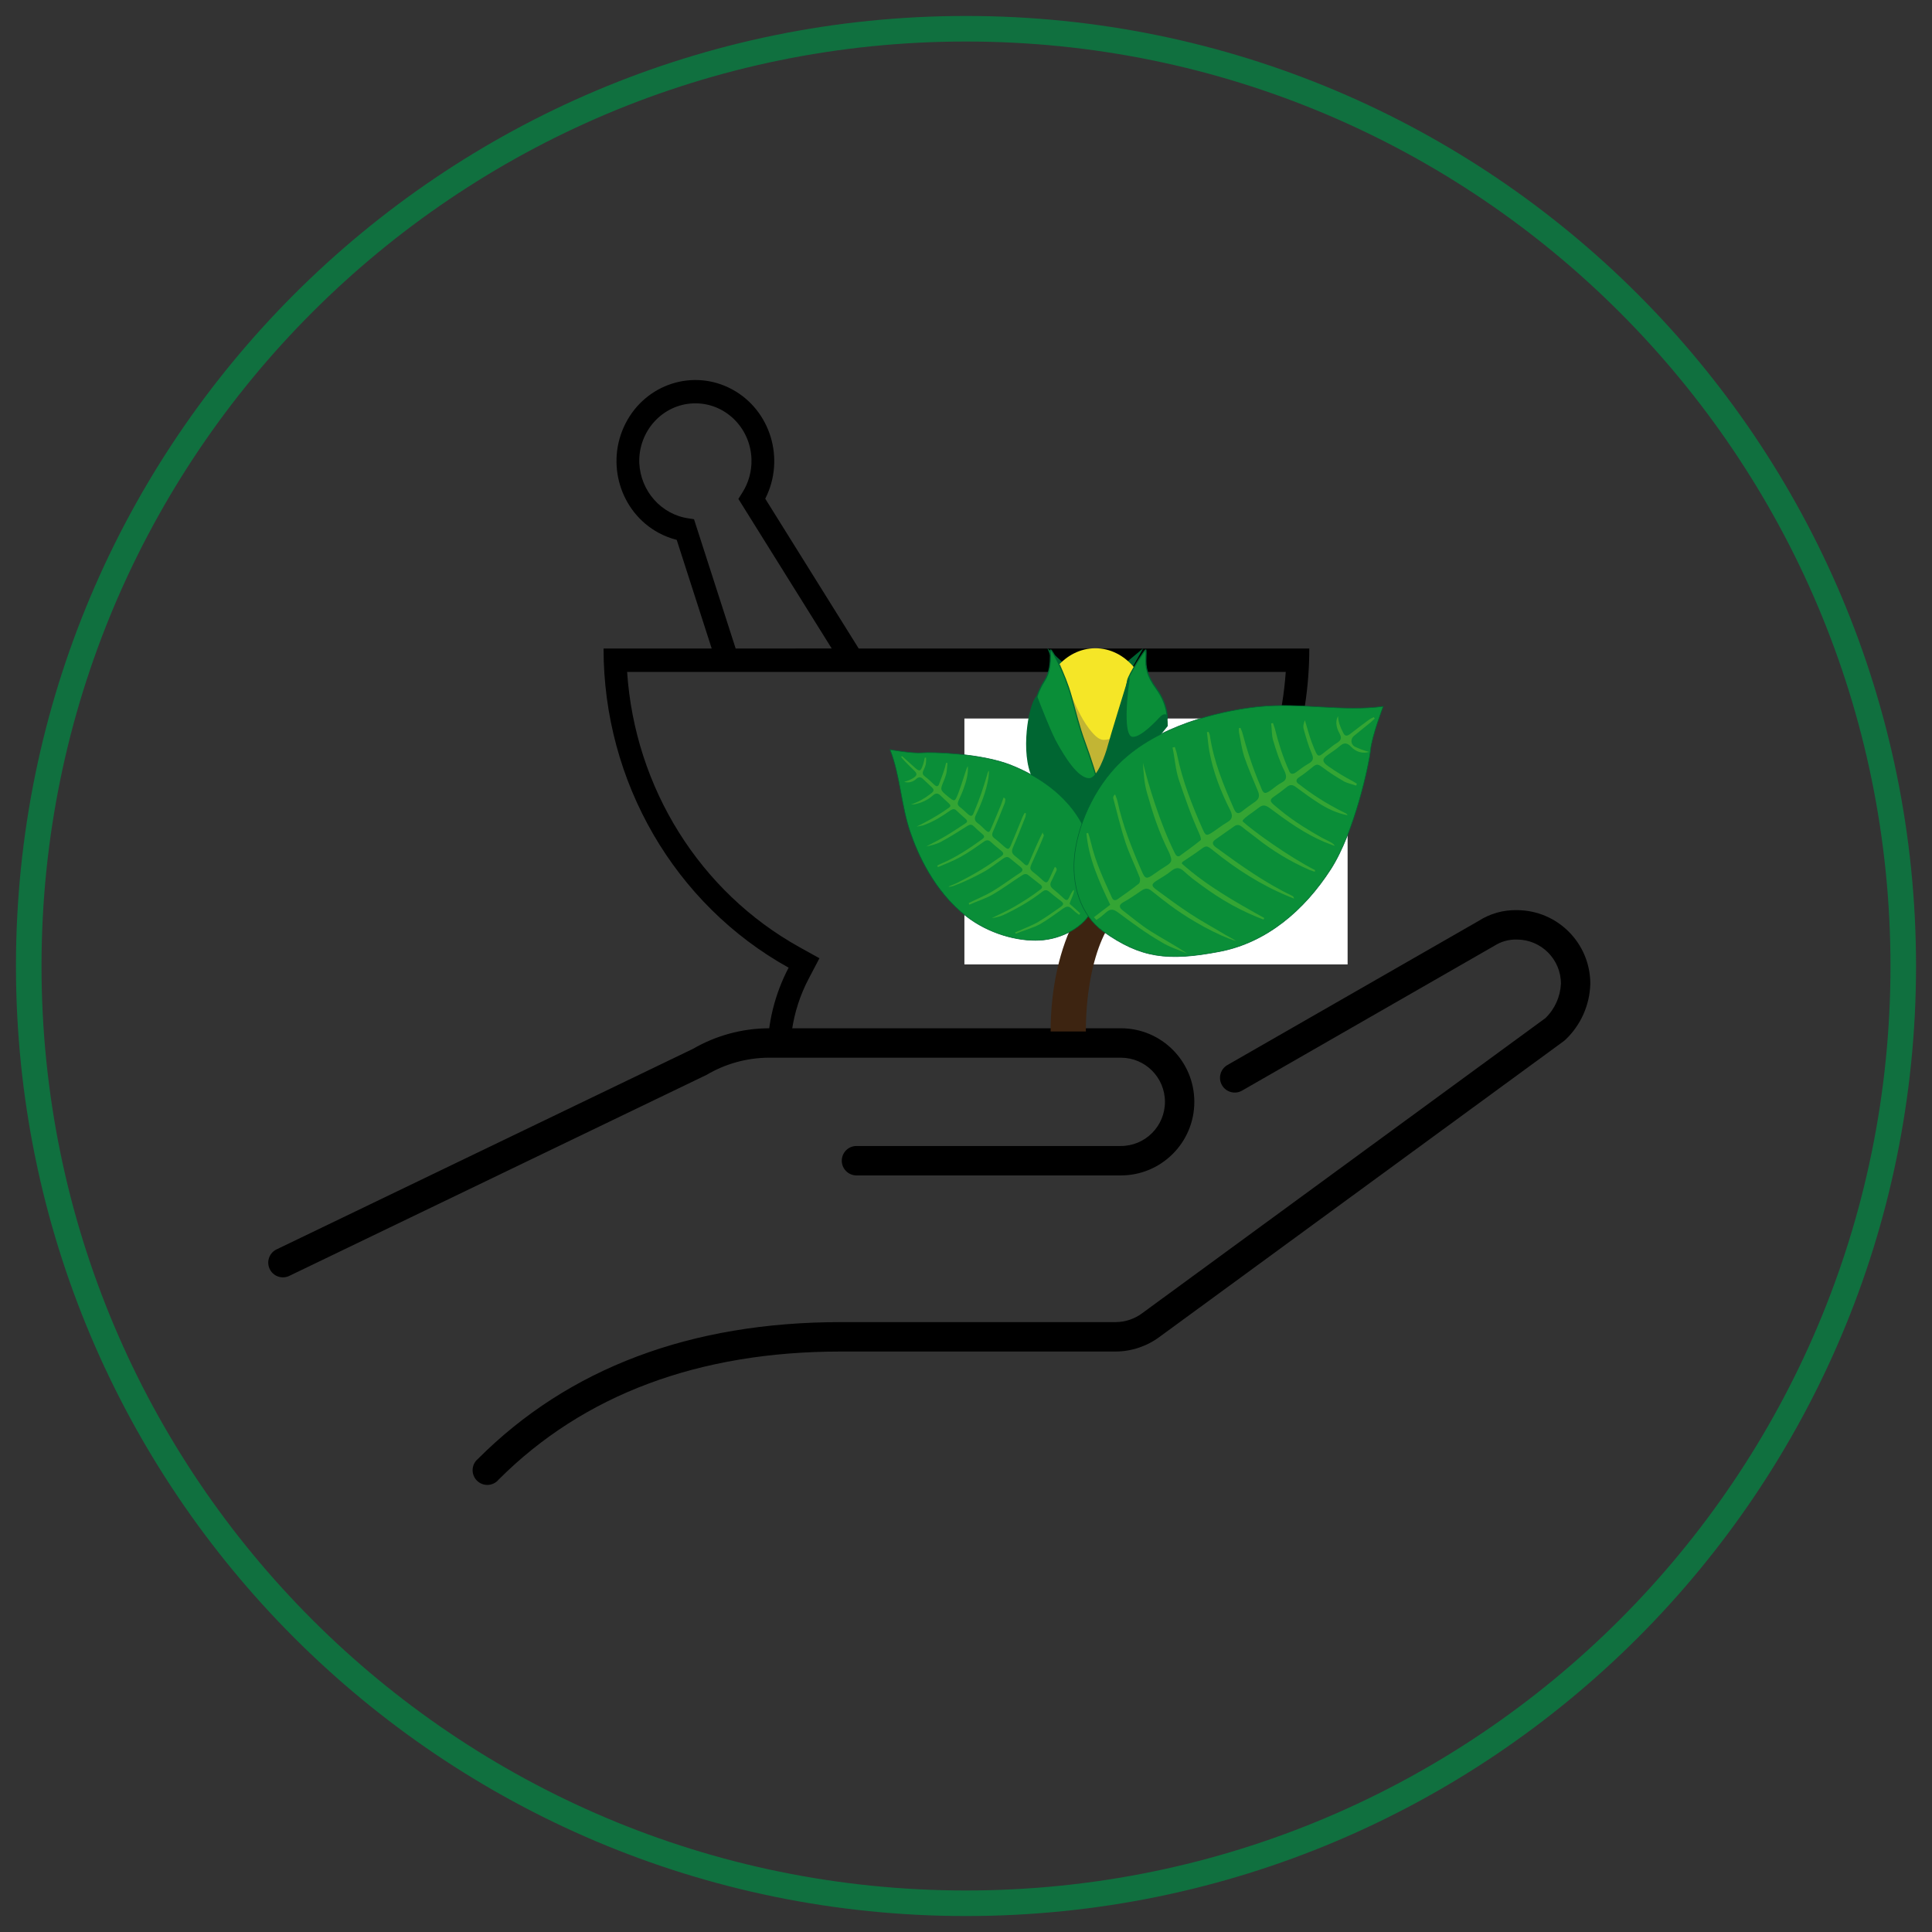 <svg width="605" height="605" xmlns="http://www.w3.org/2000/svg" xmlns:xlink="http://www.w3.org/1999/xlink" overflow="hidden"><rect width="100%" height="100%" fill="#333333" stroke="none"/><defs><clipPath id="clip0"><rect x="0" y="0" width="605" height="605"/></clipPath></defs><g clip-path="url(#clip0)"><rect x="0" y="0" width="605" height="605" fill="none"/><path d="M240.603 331.215 351.001 331.215C358.622 331.215 364.8 337.404 364.8 345.039 364.8 352.673 358.622 358.862 351.001 358.862L268.202 358.862C265.662 358.862 263.602 360.925 263.602 363.47 263.602 366.014 265.662 368.077 268.202 368.077L351.001 368.077C363.703 368.077 374 357.762 374 345.039 374 332.315 363.703 322 351.001 322L240.603 322C232.306 322.069 224.17 324.292 216.987 328.451L86.796 391.153C84.459 392.151 83.373 394.859 84.37 397.199 85.367 399.54 88.07 400.628 90.406 399.629 90.535 399.574 90.661 399.513 90.784 399.447L221.251 336.597C227.116 333.129 233.792 331.273 240.603 331.215Z" fill-rule="evenodd"/><path d="M474.995 285.005C470.762 284.915 466.598 286.089 463.033 288.376L384.356 333.513C382.148 334.785 381.388 337.609 382.658 339.819 383.928 342.029 386.749 342.79 388.957 341.518L467.9 296.206C470.01 294.84 472.484 294.146 474.995 294.216 482.619 294.216 488.798 300.402 488.798 308.034 488.615 312.119 486.877 315.979 483.94 318.821L357.753 411.173C355.343 412.996 352.409 413.993 349.388 414.014L263.35 414.014C216.291 414.014 178.038 428.417 149.664 456.849 147.708 458.472 147.437 461.376 149.06 463.334 150.681 465.292 153.582 465.563 155.538 463.939 155.759 463.756 155.963 463.551 156.147 463.329 182.745 436.712 218.808 423.226 263.35 423.226L349.388 423.226C354.344 423.197 359.161 421.583 363.136 418.62L489.668 326.043 490.211 325.582C495.037 321.005 497.84 314.691 498 308.039 497.987 295.325 487.696 285.02 474.995 285.005Z" fill-rule="evenodd"/><path d="M268.908 203.092 239.635 156.168C245.962 143.748 241.296 128.406 229.212 121.902 217.128 115.398 202.203 120.194 195.875 132.615 189.548 145.036 194.214 160.378 206.298 166.882 208.076 167.839 209.961 168.569 211.911 169.058L222.873 203.092 189 203.092C188.988 244.819 211.241 283.192 246.955 303.029 242.597 311.312 240.321 320.583 240.333 330L310.564 330C309.009 328.293 307.581 326.469 306.291 324.544 305.896 323.936 305.579 323.299 305.223 322.681L247.984 322.681C248.803 317.02 250.576 311.549 253.221 306.513L256.603 300.075 250.348 296.602C219.177 279.278 198.809 246.75 196.381 210.411L402.63 210.411C400.74 237.434 388.916 262.705 369.558 281.093 370.901 283.209 372.075 285.433 373.069 287.743 376.119 284.941 379.017 281.972 381.752 278.846 383.938 275.438 386.428 272.246 389.19 269.313 402.736 250.042 410.019 226.867 410 203.092ZM230.375 203.092 217.326 162.591 215.681 162.339C207.126 161.139 200.615 153.846 200.187 144.981 199.859 135.008 207.458 126.651 217.16 126.314 226.863 125.977 234.993 133.788 235.321 143.761 235.443 147.473 234.449 151.133 232.475 154.244L231.218 156.227 260.449 203.07Z" fill-rule="evenodd"/><path d="M9 302.5C9 140.404 140.404 9 302.5 9 464.596 9 596 140.404 596 302.5 596 464.596 464.596 596 302.5 596 140.404 596 9 464.596 9 302.5Z" stroke="#10703F" stroke-width="8.004" stroke-miterlimit="8" fill="none" fill-rule="evenodd"/><rect x="302" y="225" width="120" height="77" fill="#FFFFFF"/><path d="M328 203 333 207.63 330.783 210Z" fill="#006632" fill-rule="evenodd"/><path d="M358 203 353 207.179 354.629 209Z" fill="#006632" fill-rule="evenodd"/><path d="M360 223C360 234.046 352.389 243 343 243 333.611 243 326 234.046 326 223 326 211.954 333.611 203 343 203 352.389 203 360 211.954 360 223Z" fill="#F5E627" fill-rule="evenodd"/><path d="M330.767 209.463 331.251 208.864 331.614 208.465 331.937 208.133 332.058 208C332.058 208 335.892 221.463 341.018 228.144 344.61 232.864 345.821 231.634 348 231.335L347.314 239.413 341.583 244 333.511 230.704 330 214.083 330.767 209.463Z" fill="#C2B534" fill-rule="evenodd"/><path d="M335.439 217.985C336.838 223.096 338.072 227.969 339.47 231.76 341.814 238.088 343.5 243.909 343.5 243.909L339.223 245.5 330.504 236.599 325.117 224.822 324.5 218.764C324.5 218.764 325.24 216.023 327.05 213.247 328.818 210.54 328.942 207.426 328.942 205.396 328.942 204.922 328.859 203.534 329.024 203.501 329.394 203.433 333.424 210.709 335.439 217.985Z" stroke="#006632" stroke-width="0.351" stroke-miterlimit="8" fill="#0A8E38" fill-rule="evenodd"/><path d="M353.111 213.101C352.772 214.988 352.009 219.259 352.009 219.259L351.5 229.488 353.663 232.5 359.685 229.62 364.392 226.144 365.494 224.986C365.494 224.986 365.791 220.715 362.102 215.65 359.133 211.612 358.667 208.864 358.836 205.885 358.836 205.587 358.964 203.435 358.752 203.502 358.497 203.535 353.451 211.181 353.111 213.101Z" stroke="#006632" stroke-width="0.351" stroke-miterlimit="8" fill="#0A8E38" fill-rule="evenodd"/><path d="M324.627 218.166C324.667 218.098 324.748 218.403 324.789 218.505 325.641 220.747 329.173 229.848 330.959 232.905 332.947 236.403 337.372 244.112 341.228 243.841 343.744 243.671 346.301 236.471 347.032 233.652 347.763 230.833 352.674 214.973 353.161 213.377 353.689 211.679 353.526 212.969 353.526 212.969 353.526 212.969 350.888 230.46 354.581 230.901 357.382 231.241 362.659 225.365 363.308 224.686 364.282 223.667 365.256 223.565 365.378 224.381 365.459 224.958 365.5 227.301 365.5 227.301L351.618 244.452 342.242 253.044 338.792 273.998 345.936 287.821 345.002 288.5C345.002 288.5 335.748 285.104 333.962 270.568 332.582 259.089 335.626 253.588 335.626 253.588 335.626 253.588 327.103 251.04 323.409 243.467 319.675 235.894 322.151 220.883 324.627 218.166Z" stroke="#006632" stroke-width="0.351" stroke-miterlimit="8" fill="#006632" fill-rule="evenodd"/><rect x="328.5" y="264.5" width="25" height="25" stroke="#FFFFFF" stroke-width="1.334" stroke-miterlimit="8" fill="#FFFFFF"/><path d="M329 323C329 295.386 340.864 273 355.5 273 355.821 273 356.141 273.011 356.462 273.033L356.249 284.081C347.718 283.038 340.467 299.618 340.053 321.112 340.041 321.741 340.035 322.37 340.035 323Z" fill="#3D2411" fill-rule="evenodd"/><path d="M278.718 234.748C278.718 234.748 285.747 236.009 288.77 235.734 291.794 235.459 307.149 235.912 316.394 239.532 326.417 243.481 335.385 250.155 339.783 259.85 344.552 270.38 345.813 275.817 342.048 284.735 339.769 290.151 332.566 294.08 325.57 294.429 318.584 294.807 309.575 292.332 302.608 286.929 292.414 279.053 287.293 267.064 285.183 260.935 282.155 252.323 281.964 243.019 278.718 234.748Z" stroke="#006632" stroke-width="0.186" stroke-miterlimit="8" fill="#0A8E38" fill-rule="evenodd"/><path d="M303.359 282.791C305.645 281.621 308.5 280.468 310.706 279.166 313.801 277.308 316.476 275.248 319.528 273.276 320.434 272.681 320.343 272.099 319.542 271.454 318.422 270.538 317.302 269.623 316.182 268.707 315.42 268.081 314.747 268.459 314.096 268.895 312.052 270.299 310.111 271.893 307.983 273.069 305.045 274.674 302 276.157 298.811 277.337 298.602 277.446 297.36 277.808 297.018 277.643 297.701 277.293 299.443 276.681 300.106 276.274 305.619 273.521 308.952 271.38 313.443 268.228 314.365 267.595 314.382 267.134 313.56 266.433 312.478 265.535 311.38 264.677 310.37 263.72 309.554 262.951 308.903 262.965 308.019 263.616 305.616 265.316 303.213 267.015 300.639 268.421 298.44 269.656 296.037 270.512 293.726 271.529 293.635 271.368 293.555 271.236 293.491 271.065 293.927 270.806 294.384 270.605 294.841 270.403 299.485 268.426 303.51 265.705 307.537 262.821 308.277 262.288 308.436 261.872 307.663 261.218 306.716 260.432 305.814 259.598 304.939 258.754 304.297 258.116 303.739 258.128 303.005 258.594 300.296 260.309 297.614 262.015 294.803 263.541 293.348 264.338 291.707 264.718 290.056 265.069 292.094 263.991 294.182 262.959 296.178 261.767 298.257 260.544 300.273 259.15 302.32 257.841 303.054 257.375 302.951 256.927 302.351 256.403 301.373 255.532 300.394 254.661 299.433 253.751 298.763 253.123 298.245 253.412 297.6 253.78 294.998 255.618 292.515 257.185 289.601 258.263 289.001 258.582 287.554 258.728 287.066 258.844 290.128 257.322 293.523 255.515 296.511 253.372 297.962 252.479 297.916 252.269 296.646 251.117 295.938 250.47 295.23 249.824 294.539 249.138 293.741 248.331 293.014 248.308 292.189 249.035 290.532 250.555 288.568 251.412 286.39 251.86 286.159 251.913 285.711 251.884 285.311 251.902 287.807 251.044 289.467 250.041 290.981 248.897 291.269 248.661 291.705 248.403 291.971 248.109 292.56 247.503 292.384 247.113 291.791 246.522 290.829 245.612 289.868 244.703 288.917 243.822 288.209 243.175 287.518 243.334 286.875 243.961 285.872 244.883 284.51 245.257 283.132 244.826 284.153 244.545 284.896 244.271 285.822 243.734 287.3 242.83 287.258 242.294 286.314 241.346 285.283 240.332 284.252 239.319 283.238 238.267 282.876 237.881 282.532 237.457 282.188 237.033 282.277 236.935 282.365 236.838 282.465 236.768 283.686 237.874 284.897 238.951 286.118 240.056 288.009 241.789 288.267 241.727 289.093 239.313 289.316 238.646 289.424 237.925 289.608 237.241 289.739 237.257 289.86 237.245 289.991 237.261 290.044 237.826 290.016 238.258 289.975 238.824 289.92 239.688 289.509 240.521 289.143 241.305 288.821 242.041 288.852 242.548 289.594 243.117 290.672 243.919 291.627 244.896 292.654 245.813 293.313 246.413 293.784 246.336 294.092 245.476 294.723 243.718 295.464 241.92 295.947 240.184 296.068 239.75 296.15 239.298 296.271 238.864 296.402 238.88 296.571 238.915 296.703 238.931 296.59 239.979 296.553 241.063 296.364 242.073 296.178 242.921 295.86 243.752 295.532 244.554 294.378 247.349 294.35 247.359 296.774 249.35 298.938 251.145 299.003 251.153 300.035 248.533 300.947 246.185 301.642 243.754 302.452 241.379 302.566 241.012 302.812 240.24 303.078 239.947 303.271 242.244 302.542 244.752 301.803 246.809 301.331 248.151 300.727 249.477 300.141 250.765 299.775 251.549 299.838 252.142 300.579 252.711 301.446 253.364 302.207 254.153 303.039 254.883 304.017 255.754 304.499 255.705 304.948 254.469 306.723 250.309 307.892 246.796 309.068 242.792 309.125 242.609 309.32 241.531 309.705 241.389 309.688 241.85 309.598 243.213 309.516 243.665 308.86 247.638 307.339 251.639 305.612 255.164 304.964 256.539 305.241 257.118 306.432 257.975 307.164 258.515 307.789 259.192 308.459 259.821 309.507 260.795 309.786 260.79 310.317 259.522 311.401 257.046 312.392 254.571 313.438 252.075 313.682 251.466 314.07 250.317 314.286 249.718 314.444 249.725 314.668 250.161 314.827 250.167 314.82 250.656 314.718 251.31 314.549 251.697 313.399 254.588 312.232 257.517 310.968 260.352 310.528 261.359 310.608 261.913 311.474 262.566 312.514 263.349 313.475 264.258 314.481 265.119 315.66 266.11 315.956 266.066 316.549 264.711 317.798 261.752 318.982 258.784 320.22 255.795 320.407 255.37 320.659 254.952 320.883 254.545 321.025 254.59 321.139 254.645 321.28 254.69 321.215 255.103 321.197 255.564 321.055 255.941 319.815 259.092 318.574 262.243 317.219 265.339 316.693 266.539 316.837 267.265 317.849 268.058 318.85 268.823 319.791 269.675 320.742 270.556 321.411 271.185 321.855 271.118 322.173 270.287 323.541 267.056 324.936 263.815 326.528 260.599 326.469 261.367 327.067 261.211 326.79 261.897 325.843 264.323 324.287 267.721 323.226 270.092 322.335 272.076 322.36 272.229 324.093 273.534 324.873 274.122 325.553 274.778 326.261 275.425 327.6 276.681 327.924 276.626 328.673 275.019 329.236 273.838 329.772 272.667 330.342 271.418 330.938 271.846 331.068 272.284 330.653 273.022 330.143 273.924 329.796 274.928 329.286 275.831 328.681 276.898 328.834 277.652 329.809 278.427 331.004 279.379 332.139 280.42 333.274 281.46 333.884 282.012 334.328 281.945 334.688 281.229 335.065 280.473 335.573 279.312 336.178 278.666 336.897 278.92 334.732 282.867 334.992 283.063 336.209 284.072 337.191 285.039 338.277 286.032 338.216 286.12 337.994 286.364 337.915 286.49 337.07 285.895 336.286 285.211 335.519 284.489 334.558 283.58 333.799 283.893 332.904 284.516 330.562 286.128 328.185 287.98 325.704 289.384 323.631 290.54 320.282 291.454 318.07 292.402 318.007 292.231 317.975 292.145 317.884 291.984 319.766 291.158 323.309 289.751 324.952 288.787 327.594 287.226 329.362 285.923 331.875 284.183 333.321 283.194 333.233 282.87 331.819 281.836 330.703 281.016 329.621 280.118 328.539 279.221 327.825 278.641 327.219 278.606 326.461 279.178 322.679 282.134 318.555 284.502 314.211 286.53 313.061 287.053 311.788 287.329 310.521 287.538 312.807 286.368 315.641 285.158 317.809 283.838 320.704 282.118 323.071 280.659 325.791 278.55 326.515 278.056 326.445 277.53 325.78 276.997 324.546 276.027 323.284 275.066 322.078 274.085 321.131 273.299 320.412 273.89 319.65 274.366 316.67 276.279 313.956 278.321 310.896 280.101 308.707 281.365 305.85 282.259 303.549 283.305 303.389 283.04 303.423 282.962 303.359 282.791Z" fill="#34A534" fill-rule="evenodd"/><path d="M433.159 221.205C433.159 221.205 429.57 230.577 429.174 234.926 428.739 239.256 424.198 260.586 416.691 272.217 408.535 284.874 396.748 295.156 381.839 297.98 365.665 301.067 357.202 299.993 345.507 291.686 338.393 286.636 335.31 276.972 336.589 267.074 337.867 257.177 343.503 244.725 352.904 236.801 365.727 225.913 385.014 222.214 394.308 221.283 407.292 219.975 420.563 222.933 433.159 221.205Z" stroke="#006632" stroke-width="0.186" stroke-miterlimit="8" fill="#0A8E38" fill-rule="evenodd"/><path d="M428.762 235.467C426.549 236.055 424.569 235.458 423.021 233.775 421.841 232.55 420.821 232.516 419.605 233.59 418.502 234.535 417.297 235.384 416.053 236.213 413.928 237.632 413.859 238.479 415.989 239.983 418.46 241.699 420.923 243.227 423.598 244.626 423.899 244.819 424.558 245.187 424.899 245.4 424.826 245.55 424.777 245.851 424.704 246 423.555 245.624 421.817 245.239 420.817 244.658 418.538 243.36 416.212 241.853 414.119 240.274 412.891 239.35 412.354 239.135 411.211 240.06 409.802 241.226 408.353 242.372 406.822 243.386 405.595 244.178 405.8 244.973 406.901 245.65 410.769 248.651 415.065 251.583 421.604 254.776 421.723 254.835 421.766 254.949 421.994 255.292 418.562 254.635 415.651 253.214 412.905 251.455 410.459 249.89 408.127 248.195 405.813 246.462 404.726 245.654 403.942 245.641 402.952 246.456 401.638 247.529 400.244 248.563 398.828 249.541 397.507 250.425 397.745 251.051 398.936 252.05 403.946 256.351 407.736 258.804 414.114 262.429 415.589 263.149 417.978 264.223 417.903 264.882 417.228 264.645 415.521 263.997 414.864 263.723 408.48 261.022 403.073 257.129 397.72 253.125 396.271 252.047 395.404 251.901 394.071 253.012 392.433 254.344 388.577 256.679 389.185 257.254 392.204 260.072 403.442 268.203 411.822 272.481 411.73 272.668 411.813 272.801 411.722 272.988 411.287 272.868 410.453 272.554 410.036 272.396 403.927 269.738 398.26 266.275 393.079 262.122 391.728 261.045 390.283 260.062 388.951 258.947 388.042 258.179 387.258 258.167 386.399 258.814 384.448 260.179 382.479 261.581 380.529 262.946 379.401 263.74 379.725 264.593 380.71 265.306 388.392 270.912 396.03 276.403 404.679 280.534 404.918 280.651 405.142 280.9 405.239 281.41 404.622 281.156 404.046 280.92 403.43 280.666 394.88 277.14 387.102 272.136 379.984 266.388 377.826 264.639 377.749 264.694 375.591 266.283 373.968 267.483 372.243 268.588 370.329 269.878 370.176 269.989 370.034 270.382 370.135 270.478 378.062 277.502 386.977 282.504 395.91 287.469 395.837 287.619 395.745 287.806 395.672 287.956 395.056 287.701 394.461 287.503 393.845 287.249 385.832 283.938 380.278 280.345 373.474 275.168 372.75 274.629 371.092 273.17 370.827 272.902 369.289 271.502 368.291 271.524 366.671 272.819 365.262 273.985 363.607 274.846 362.075 275.859 360.543 276.872 360.483 277.399 362.113 278.613 365.633 281.212 369.154 283.812 372.823 286.207 376.374 288.543 380.128 290.562 383.751 292.749 384.052 292.942 386.846 294.4 387.092 294.705 381.05 292.82 373.111 288.248 368.047 284.662 365.436 282.831 362.995 280.851 360.497 278.889 359.327 277.947 358.455 278.217 357.421 278.917 355.584 280.152 353.768 281.444 351.826 282.488 350.269 283.35 350.397 284.201 351.624 285.125 354.464 287.299 357.15 289.585 360.197 291.536 363.964 293.932 368.075 296.032 371.791 298.635 369.065 297.443 366.134 296.568 363.649 294.983 358.829 292.213 354.744 289.151 350.5 286.013 348.91 284.819 347.931 284.295 346.336 285.741 345.386 286.574 344.436 287.408 343.322 288.07 343.199 287.917 342.671 287.381 342.548 287.228 344.208 285.953 345.868 284.678 347.662 283.329 344.111 275.939 340.943 268.876 340.214 260.965 340.389 260.911 340.563 260.857 340.738 260.803 341.022 261.637 341.309 262.566 341.517 263.455 343.128 270.268 345.555 275.208 348.084 280.847 348.516 281.985 349.169 282.164 350.086 281.5 352.284 279.931 354.504 278.419 356.619 276.718 357.02 276.403 357.118 275.292 356.862 274.704 355.44 271.043 353.669 267.49 352.422 263.775 350.93 259.245 349.846 254.59 348.605 249.952 348.534 249.592 348.676 249.199 349.19 248.754 349.431 249.474 349.748 250.139 349.931 250.877 351.55 258.482 354.47 265.748 357.583 272.924 358.606 275.278 359.078 275.323 361.181 273.847 362.481 272.905 363.802 272.021 365.144 271.193 367.156 269.904 367.081 269.451 366.134 267.041 362.741 260.239 361.063 254.877 359.186 248.305 358.318 245.332 358.104 242.029 357.914 238.877 359.602 245.634 363.16 257.662 367.924 267.22 368.494 268.379 369.115 268.219 369.402 268.035 371.713 266.336 373.893 264.805 375.95 263.121 376.274 262.862 375.842 261.724 375.565 261.078 373.017 255.477 371.097 249.904 369.152 244.179 368.077 240.92 367.896 237.448 367.17 234.08 367.403 234.008 367.657 233.993 367.89 233.922 368.174 234.756 368.458 235.59 368.625 236.46 370.28 244.499 373.293 252.181 376.655 259.756 377.527 261.712 377.824 261.811 379.549 260.706 381.139 259.675 382.624 258.453 384.276 257.499 385.927 256.544 386.127 255.529 385.261 253.762 382.271 247.852 379.881 241.725 378.715 235.315 378.351 233.329 378.202 231.31 377.955 229.288 378.129 229.234 378.285 229.218 378.46 229.164 378.611 229.562 378.82 229.943 378.873 230.339 380.037 238.371 383.142 245.867 386.442 253.365 387.08 254.789 387.773 254.988 388.974 254.045 390.289 252.972 391.704 251.995 393.138 250.98 394.284 250.149 394.505 249.191 393.947 247.806 392.467 244.163 390.874 240.65 389.627 236.935 388.836 234.51 388.507 231.846 387.989 229.368 387.915 228.914 387.938 228.462 387.961 228.01 388.117 227.994 388.292 227.94 388.448 227.923 388.621 228.379 388.852 228.816 388.984 229.251 390.541 235.064 392.28 240.502 394.82 246.424 395.625 248.718 396.155 248.745 398.048 247.398 399.136 246.585 400.163 245.696 401.355 245.074 403.01 244.213 402.934 243.156 402.311 241.6 400.775 238.578 399.697 235.224 398.698 231.909 398.188 230.223 398.296 228.283 398.059 226.545 398.233 226.491 398.448 226.457 398.622 226.403 398.838 226.972 399.036 227.578 399.212 228.128 400.33 232.613 401.698 236.99 403.59 241.205 404.029 242.532 404.853 242.563 405.923 241.788 407.182 240.827 408.442 239.866 409.864 239.077 411.246 238.269 411.434 237.48 410.753 235.942 409.686 233.475 408.969 230.899 408.251 228.324 407.986 227.453 408.225 226.457 408.624 225.539 409.353 227.889 409.926 230.254 410.79 232.53 413.007 238.202 412.481 237.157 416.473 234.24 417.103 233.759 417.635 233.277 418.402 232.818 420.341 231.679 420.137 230.884 419.278 229.305 418.379 227.708 418.147 225.555 419.022 224.267 419.024 225.983 419.733 227.766 420.552 229.325 421.193 230.843 422.004 230.498 423.147 229.573 424.978 228.149 426.849 226.745 428.701 225.378 429.16 225.046 429.702 224.847 430.182 224.572 430.305 224.724 430.388 224.858 430.529 224.973 430.016 225.418 429.564 225.939 429.01 226.364 427.354 227.733 425.716 229.066 424.019 230.416 422.953 231.285 422.835 232.943 424.197 233.793 425.73 234.496 426.923 234.986 428.762 235.467 428.824 235.543 428.762 235.467 428.762 235.467Z" fill="#34A534" fill-rule="evenodd"/></g></svg>